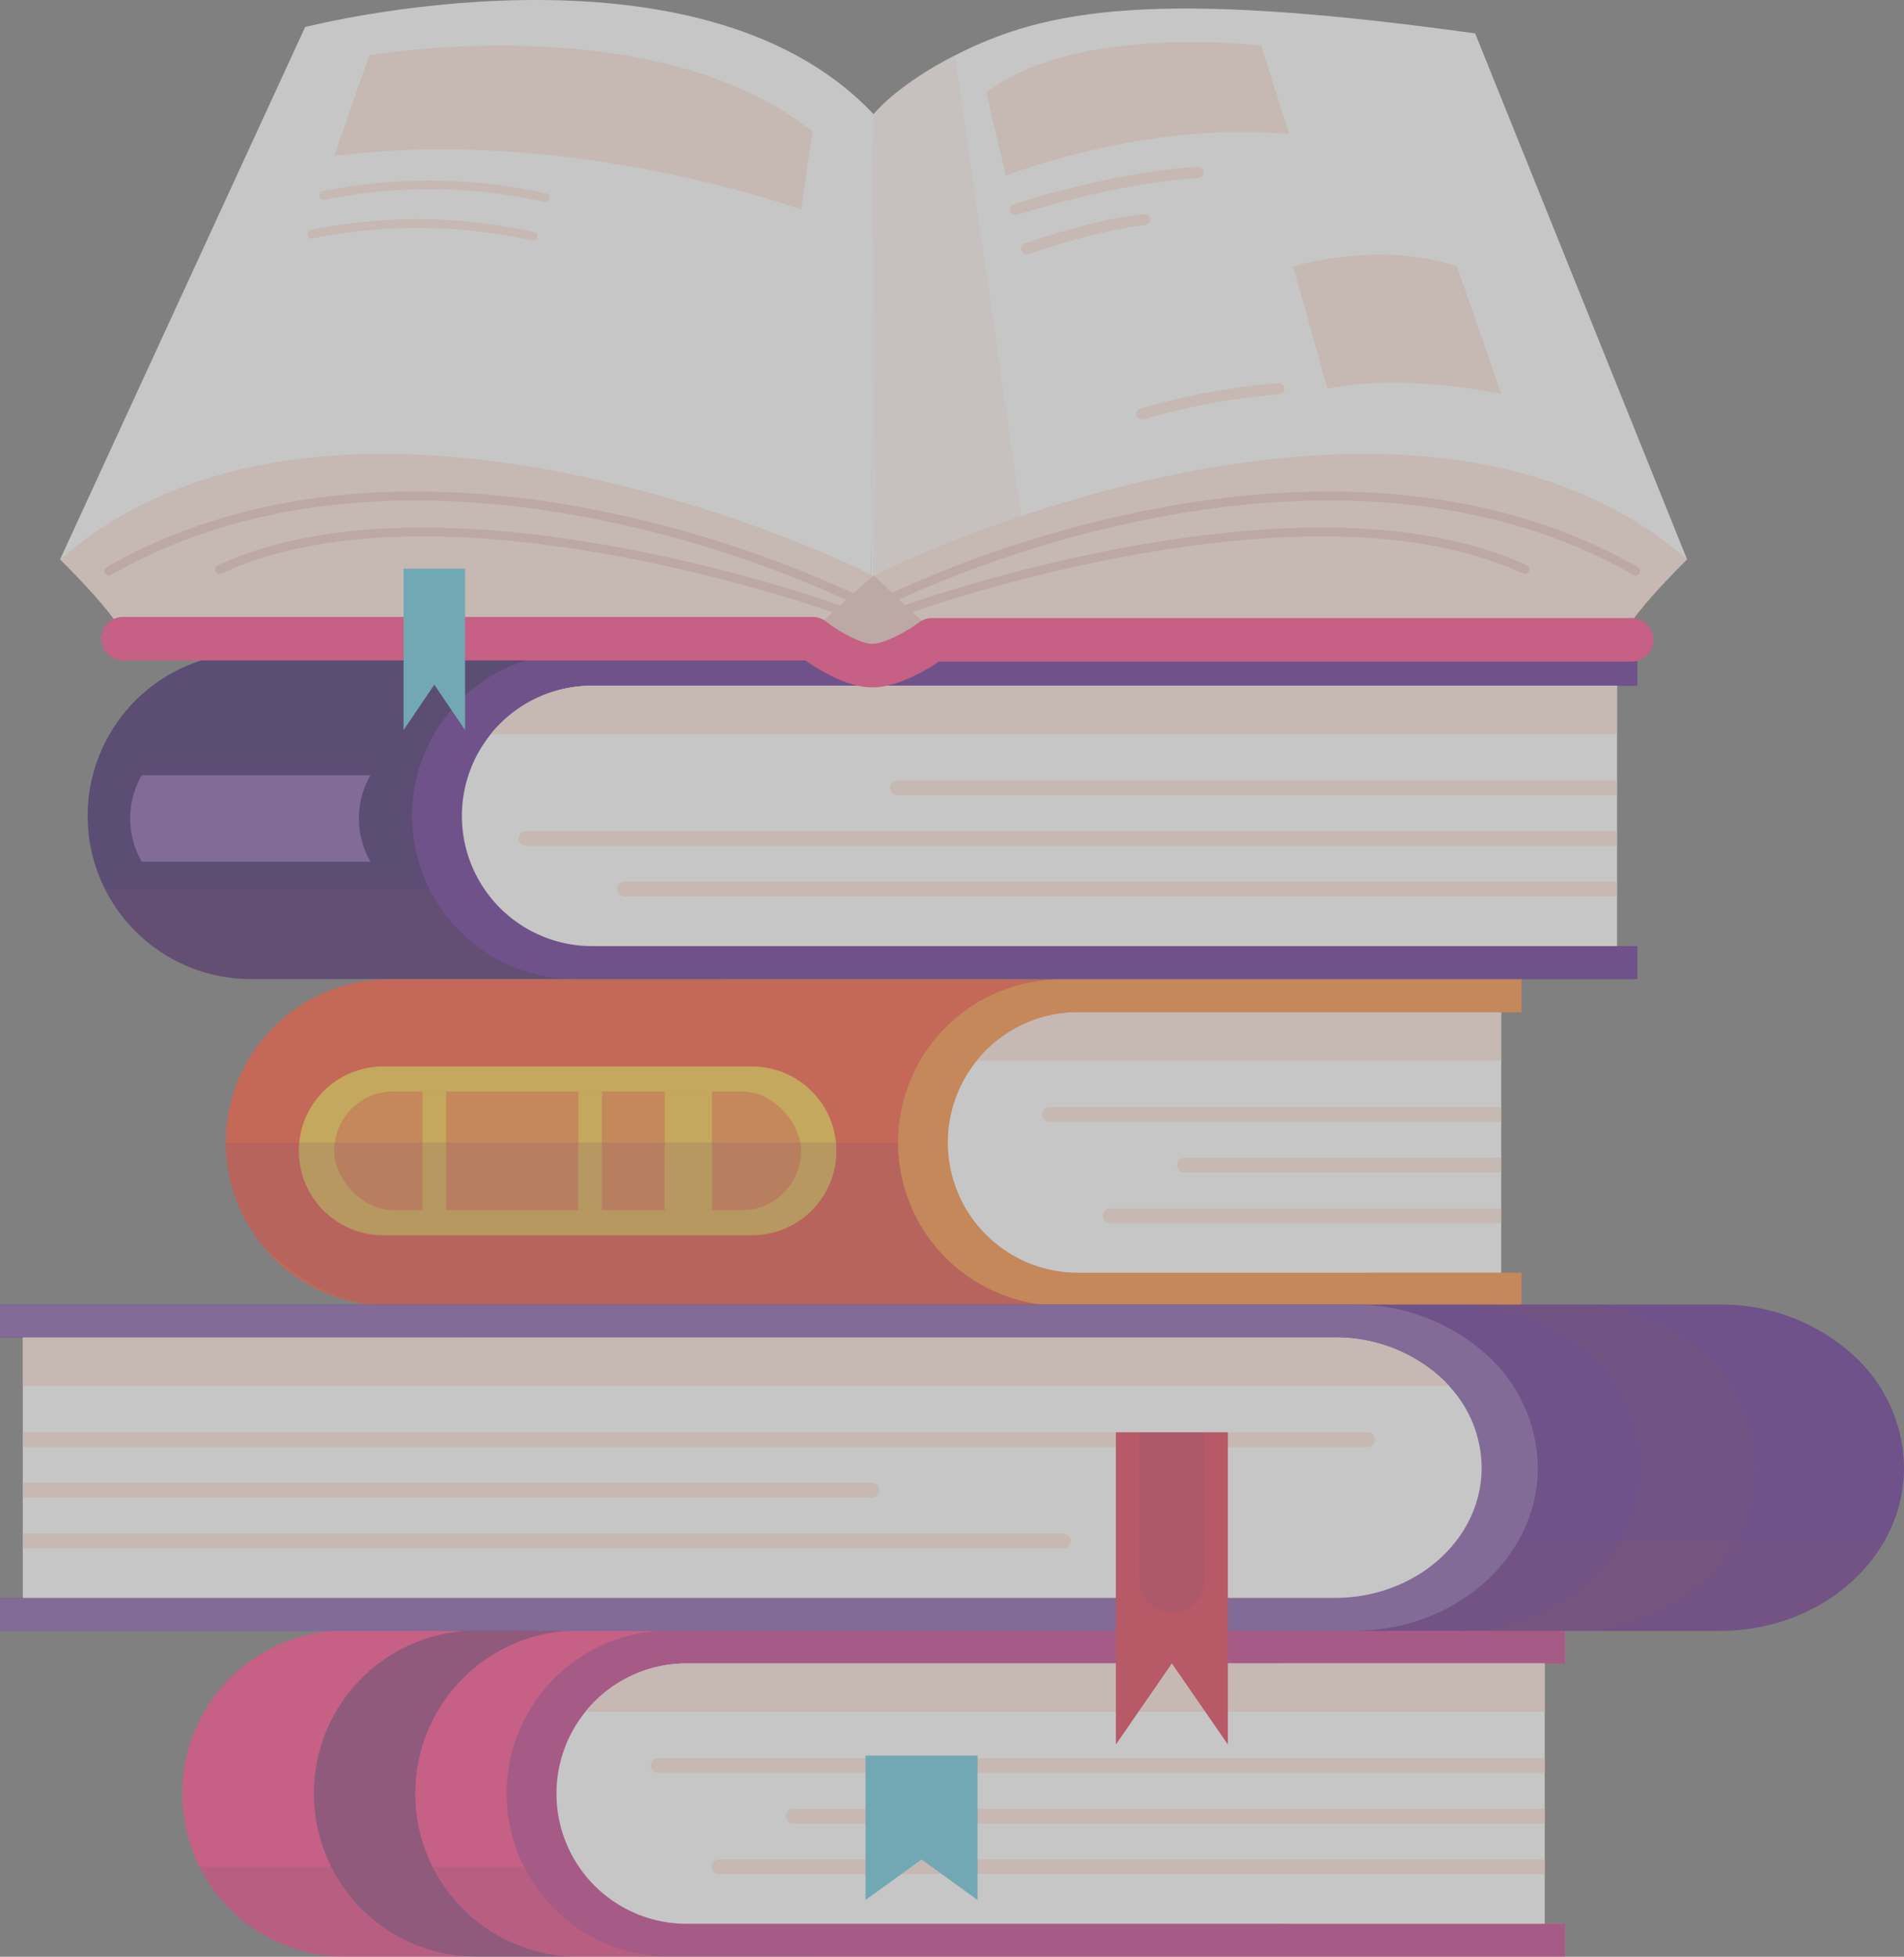 <svg xmlns="http://www.w3.org/2000/svg" width="289.969" height="297.931" viewBox="0 0 289.969 297.931"><rect x="0" y="0" width="289.969" height="297.931" fill="#808080" stroke="none"/><defs><style>.cls-1{isolation:isolate;}.cls-2{opacity:0.55;}.cls-3{fill:#3e2369;}.cls-4{fill:#8359a8;}.cls-5{fill:#803866;opacity:0.2;mix-blend-mode:multiply;}.cls-6{fill:#612b90;}.cls-7{fill:#fff;}.cls-16,.cls-8{fill:#ffe5dc;}.cls-9{fill:#fc5435;}.cls-10{fill:#fcc83f;}.cls-11{fill:#fc8e3d;}.cls-12{fill:#ff4688;}.cls-13{fill:#9d3a78;}.cls-14{fill:#c33c88;}.cls-15{fill:#64c8dc;}.cls-16{opacity:0.4;}.cls-17{fill:#edc9c1;}.cls-18{fill:#e43952;}</style></defs><g class="cls-1"><g id="レイヤー_2" data-name="レイヤー 2"><g id="レイヤー_1-2" data-name="レイヤー 1"><g class="cls-2"><path class="cls-3" d="M118.899,110.213a19.822,19.822,0,0,0,14.02,33.841H249.341v5.013H38.186a24.837,24.837,0,0,1,0-49.675H249.341v5.013H132.919A19.759,19.759,0,0,0,118.899,110.213Z"/><path class="cls-4" d="M56.422,131.202H21.59v-0a13.177,13.177,0,0,1,0-13.163H56.422a13.177,13.177,0,0,0,0,13.163Z"/><path class="cls-5" d="M110.006,135.378v13.689h-71.82A24.834,24.834,0,0,1,15.987,135.378Z"/><path class="cls-6" d="M168.307,110.213a19.822,19.822,0,0,0,14.02,33.841H249.341v5.013H87.594a24.837,24.837,0,0,1,0-49.675H249.341v5.013H182.327A19.759,19.759,0,0,0,168.307,110.213Z"/><path class="cls-7" d="M246.268,104.405v39.648H90.171a19.818,19.818,0,0,1-15.41-32.291,18.175,18.175,0,0,1,1.391-1.55,19.771,19.771,0,0,1,14.02-5.808Z"/><path class="cls-8" d="M246.268,104.405v7.357H74.761a18.175,18.175,0,0,1,1.391-1.55,19.771,19.771,0,0,1,14.02-5.808Z"/><path class="cls-8" d="M246.268,118.835v2.245H136.713a1.123,1.123,0,1,1,0-2.245Z"/><path class="cls-8" d="M246.268,126.545v2.245H80.144a1.123,1.123,0,1,1,0-2.245Z"/><path class="cls-8" d="M246.268,134.254v2.245H95.149a1.123,1.123,0,1,1,0-2.245Z"/><path class="cls-9" d="M192.907,159.946a19.822,19.822,0,0,0,14.02,33.841h24.781v5.013H59.213a22.452,22.452,0,0,1-2.318-.113A24.755,24.755,0,0,1,40.26,190.012a25.068,25.068,0,0,1-3.245-4.901,24.678,24.678,0,0,1-2.636-11.146v-.007a24.838,24.838,0,0,1,24.834-24.834h172.494v5.013h-24.781A19.759,19.759,0,0,0,192.907,159.946Z"/><path class="cls-10" d="M58.356,162.381h56.177a12.848,12.848,0,0,1,12.848,12.848v0a12.848,12.848,0,0,1-12.848,12.848h-56.177a12.848,12.848,0,0,1-12.848-12.848v0A12.848,12.848,0,0,1,58.356,162.381Z"/><rect class="cls-11" x="50.891" y="166.187" width="71.106" height="18.083" rx="9.041"/><rect class="cls-10" x="101.226" y="166.133" width="7.2" height="18.137"/><rect class="cls-10" x="88.078" y="166.133" width="3.6" height="18.137"/><rect class="cls-10" x="64.342" y="166.133" width="3.6" height="18.137"/><path class="cls-5" d="M184.013,198.8H59.213a22.452,22.452,0,0,1-2.318-.113c-5.285-.523-10.377-2.954-16.635-8.675a25.068,25.068,0,0,1-3.245-4.901,24.678,24.678,0,0,1-2.636-11.146v-.007H172.914Z"/><path class="cls-11" d="M195.956,159.945a19.822,19.822,0,0,0,14.02,33.841h21.729v5.013H161.602a24.837,24.837,0,0,1,0-49.675h70.103v5.013H209.976A19.759,19.759,0,0,0,195.956,159.945Z"/><path class="cls-7" d="M228.631,154.137v39.648H164.18a19.818,19.818,0,0,1-15.41-32.291,18.146,18.146,0,0,1,1.391-1.55,19.771,19.771,0,0,1,14.02-5.808Z"/><path class="cls-8" d="M228.631,154.137v7.357h-79.862a18.146,18.146,0,0,1,1.391-1.55,19.771,19.771,0,0,1,14.02-5.808Z"/><path class="cls-8" d="M228.631,168.567v2.245h-68.743a1.123,1.123,0,1,1,0-2.245Z"/><path class="cls-8" d="M228.631,176.277v2.245H180.416a1.123,1.123,0,1,1,0-2.245Z"/><path class="cls-8" d="M228.631,183.986v2.245h-59.474a1.123,1.123,0,1,1,0-2.245Z"/><path class="cls-12" d="M133.302,259.078A19.822,19.822,0,0,0,147.322,292.918h91.005v5.013H52.588a24.837,24.837,0,0,1,0-49.675H238.327v5.013H147.322A19.76,19.76,0,0,0,133.302,259.078Z"/><path class="cls-5" d="M124.408,284.243v13.689h-71.82a24.834,24.834,0,0,1-22.198-13.689Z"/><path class="cls-13" d="M88.078,297.931H72.641a24.837,24.837,0,0,1,0-49.675H88.078a24.837,24.837,0,0,0,0,49.675Z"/><path class="cls-14" d="M182.71,259.078a19.822,19.822,0,0,0,14.02,33.841h41.597v5.013H101.996a24.837,24.837,0,0,1,0-49.675H238.327v5.013H196.73A19.76,19.76,0,0,0,182.71,259.078Z"/><path class="cls-7" d="M235.254,253.27v39.648H104.574a19.818,19.818,0,0,1-15.41-32.291,18.151,18.151,0,0,1,1.391-1.55,19.771,19.771,0,0,1,14.02-5.808Z"/><path class="cls-8" d="M235.254,253.27v7.357H89.164a18.151,18.151,0,0,1,1.391-1.55,19.771,19.771,0,0,1,14.02-5.808Z"/><path class="cls-8" d="M235.254,267.7v2.245H100.283a1.123,1.123,0,1,1,0-2.245Z"/><path class="cls-8" d="M235.254,275.409v2.245H120.811a1.123,1.123,0,1,1,0-2.245Z"/><path class="cls-8" d="M235.254,283.119v2.245H109.552a1.123,1.123,0,1,1,0-2.245Z"/><polygon class="cls-15" points="148.876 289.295 140.347 283.119 131.818 289.295 131.818 267.316 148.876 267.316 148.876 289.295"/><path class="cls-7" d="M9.148,85.175l37.322-81.057S106.088-11.251,133.041,17.39c0,22.482-.432,75.912-.432,75.912Z"/><path class="cls-7" d="M256.932,85.178,149.205,92.217l-12.364.808-4.232.278L133.04,17.39l.185-.218c.808-.94,4.397-4.742,12.212-8.742,13.874-7.079,30.496-10.112,79.223-3.344Z"/><path class="cls-16" d="M156.344,84.29l-7.139,7.927-12.364.808-3.801-5.437V17.39l.185-.218c.808-.94,4.397-4.742,12.212-8.742Z"/><path class="cls-8" d="M133.041,87.79c-1.976-1.581-81.496-39.5-123.892-2.615,9.587,9.587,9.587,11.584,9.587,11.584l-3.705.486,105.25-.425,12.561,4.525,13.577-4.523,104.632.423L247.346,96.759s0-1.997,9.587-11.584C214.537,48.291,135.017,86.209,133.041,87.79Z"/><path class="cls-17" d="M130.654,92.083a.676.676,0,0,1-.303-.072A174.169,174.169,0,0,0,91.873,79.264c-20.29-4.202-49.762-6.178-74.94,8.267a.677.677,0,1,1-.673-1.174C41.816,71.694,71.652,73.689,92.181,77.945a175.593,175.593,0,0,1,38.777,12.856.677.677,0,0,1-.305,1.281Z"/><path class="cls-17" d="M127.38,93.387a.669.669,0,0,1-.232-.041c-.596-.217-59.987-21.527-93.401-6.031a.677.677,0,1,1-.57-1.228c33.922-15.73,93.832,5.768,94.434,5.987a.677.677,0,0,1-.232,1.313Z"/><path class="cls-17" d="M135.025,92.083a.677.677,0,0,1-.305-1.281,175.597,175.597,0,0,1,38.777-12.856c20.529-4.255,50.365-6.251,75.922,8.412a.677.677,0,1,1-.673,1.174c-25.178-14.445-54.65-12.469-74.94-8.267a174.169,174.169,0,0,0-38.477,12.747A.675.675,0,0,1,135.025,92.083Z"/><path class="cls-17" d="M138.299,93.387a.677.677,0,0,1-.232-1.313c.601-.219,60.51-21.719,94.434-5.987a.677.677,0,1,1-.57,1.228c-33.414-15.497-92.805,5.814-93.401,6.031A.669.669,0,0,1,138.299,93.387Z"/><polygon class="cls-17" points="141.93 96.009 133.041 87.587 123.734 96.009 132.841 101.344 141.93 96.009"/><path class="cls-12" d="M132.842,104.656c-3.876,0-8.187-2.691-10.178-4.1H18.735a3.311,3.311,0,1,1,0-6.622H123.753a3.311,3.311,0,0,1,2.035.699c1.768,1.37,5.237,3.401,7.054,3.401,1.865,0,5.283-1.91,7.115-3.267a3.324,3.324,0,0,1,1.974-.653h106.557a3.311,3.311,0,1,1,0,6.622H142.982C141.004,102.076,136.697,104.656,132.842,104.656Z"/><polygon class="cls-15" points="70.825 111.158 66.142 104.253 61.46 111.158 61.46 86.588 70.825 86.588 70.825 111.158"/><path class="cls-8" d="M123.734,20.055l-1.737,11.842S86.752,19.068,50.891,23.755c3.119-8.881,5.339-15.325,5.339-15.325S99.711.812,123.734,20.055Z"/><path class="cls-8" d="M150.225,14.134l2.96,12.582s21.463-8.388,43.173-6.291L192.053,6.943S163.547,3.526,150.225,14.134Z"/><path class="cls-8" d="M156.344,38.723a.847.847,0,0,1-.281-1.647c.431-.152,10.645-3.726,18.15-4.464a.847.847,0,1,1,.165,1.686c-7.299.718-17.649,4.34-17.753,4.377A.849.849,0,0,1,156.344,38.723Z"/><path class="cls-8" d="M221.889,40.585l6.743,19.388S213.763,56.713,202.172,59.186l-5.222-18.601S209.994,36.501,221.889,40.585Z"/><path class="cls-8" d="M154.684,32.744a.848.848,0,0,1-.267-1.652c.148-.049,14.947-4.923,28.016-5.675a.858.858,0,0,1,.895.797.847.847,0,0,1-.797.895c-12.847.739-27.434,5.543-27.579,5.591A.849.849,0,0,1,154.684,32.744Z"/><path class="cls-8" d="M173.877,63.889a.847.847,0,0,1-.242-1.66,105.547,105.547,0,0,1,21.085-3.888.847.847,0,1,1,.101,1.691,103.777,103.777,0,0,0-20.702,3.821A.85.85,0,0,1,173.877,63.889Z"/><path class="cls-8" d="M82.998,30.756a.671.671,0,0,1-.151-.017,80.099,80.099,0,0,0-33.402-.326.662.662,0,0,1-.317-1.286,81.53,81.53,0,0,1,34.019.322.662.662,0,0,1-.15,1.307Z"/><path class="cls-8" d="M81.198,36.641a.676.676,0,0,1-.151-.017A80.111,80.111,0,0,0,47.646,36.297a.662.662,0,0,1-.317-1.286,81.561,81.561,0,0,1,34.019.323.662.662,0,0,1-.15,1.307Z"/><path class="cls-6" d="M140.952,209.457c4.051,3.589,36.452,8.55,36.452,14.02,0,10.947-39.92,19.821-52.274,19.821H0v5.013H261.942c10.957,0,20.441-5.569,25.053-13.689a22.42,22.42,0,0,0,2.975-11.146,23.439,23.439,0,0,0-8.206-17.563,29.841,29.841,0,0,0-19.821-7.278H0v5.013H125.13A23.821,23.821,0,0,1,140.952,209.457Z"/><path class="cls-5" d="M180.887,234.622v13.689h81.055c10.957,0,20.441-5.569,25.053-13.689Z"/><path class="cls-5" d="M221.889,248.311H239.311c15.478,0,28.027-11.119,28.027-24.834a23.44,23.44,0,0,0-8.206-17.563,29.842,29.842,0,0,0-19.821-7.278H221.889a29.842,29.842,0,0,1,19.821,7.278,23.44,23.44,0,0,1,8.206,17.563C249.916,237.192,237.367,248.311,221.889,248.311Z"/><path class="cls-4" d="M85.191,209.457a18.714,18.714,0,0,1,6.554,14.02c0,10.947-10.023,19.821-22.377,19.821H0v5.013H206.181c15.478,0,28.027-11.119,28.027-24.834a23.44,23.44,0,0,0-8.206-17.563,29.842,29.842,0,0,0-19.821-7.278H0v5.013H69.369A23.821,23.821,0,0,1,85.191,209.457Z"/><path class="cls-7" d="M3.468,203.649v39.648H203.271c12.354,0,22.377-8.874,22.377-19.821a18.416,18.416,0,0,0-4.985-12.47,19.133,19.133,0,0,0-1.569-1.55,23.835,23.835,0,0,0-15.822-5.808Z"/><path class="cls-8" d="M3.468,203.649v7.357H220.663a19.133,19.133,0,0,0-1.569-1.55,23.835,23.835,0,0,0-15.822-5.808Z"/><path class="cls-8" d="M3.468,218.079v2.245H208.114a1.131,1.131,0,1,0,0-2.245Z"/><path class="cls-8" d="M3.468,225.789v2.245H132.627a1.131,1.131,0,1,0,0-2.245Z"/><path class="cls-8" d="M3.468,233.498v2.245H161.777a1.131,1.131,0,1,0,0-2.245Z"/><polygon class="cls-18" points="187 218.078 187 265.62 178.47 253.269 169.94 265.62 169.94 218.078 187 218.078"/><path class="cls-5" d="M183.423,218.078V240.521a4.957,4.957,0,1,1-9.914,0V218.078Z"/></g></g></g></g></svg>